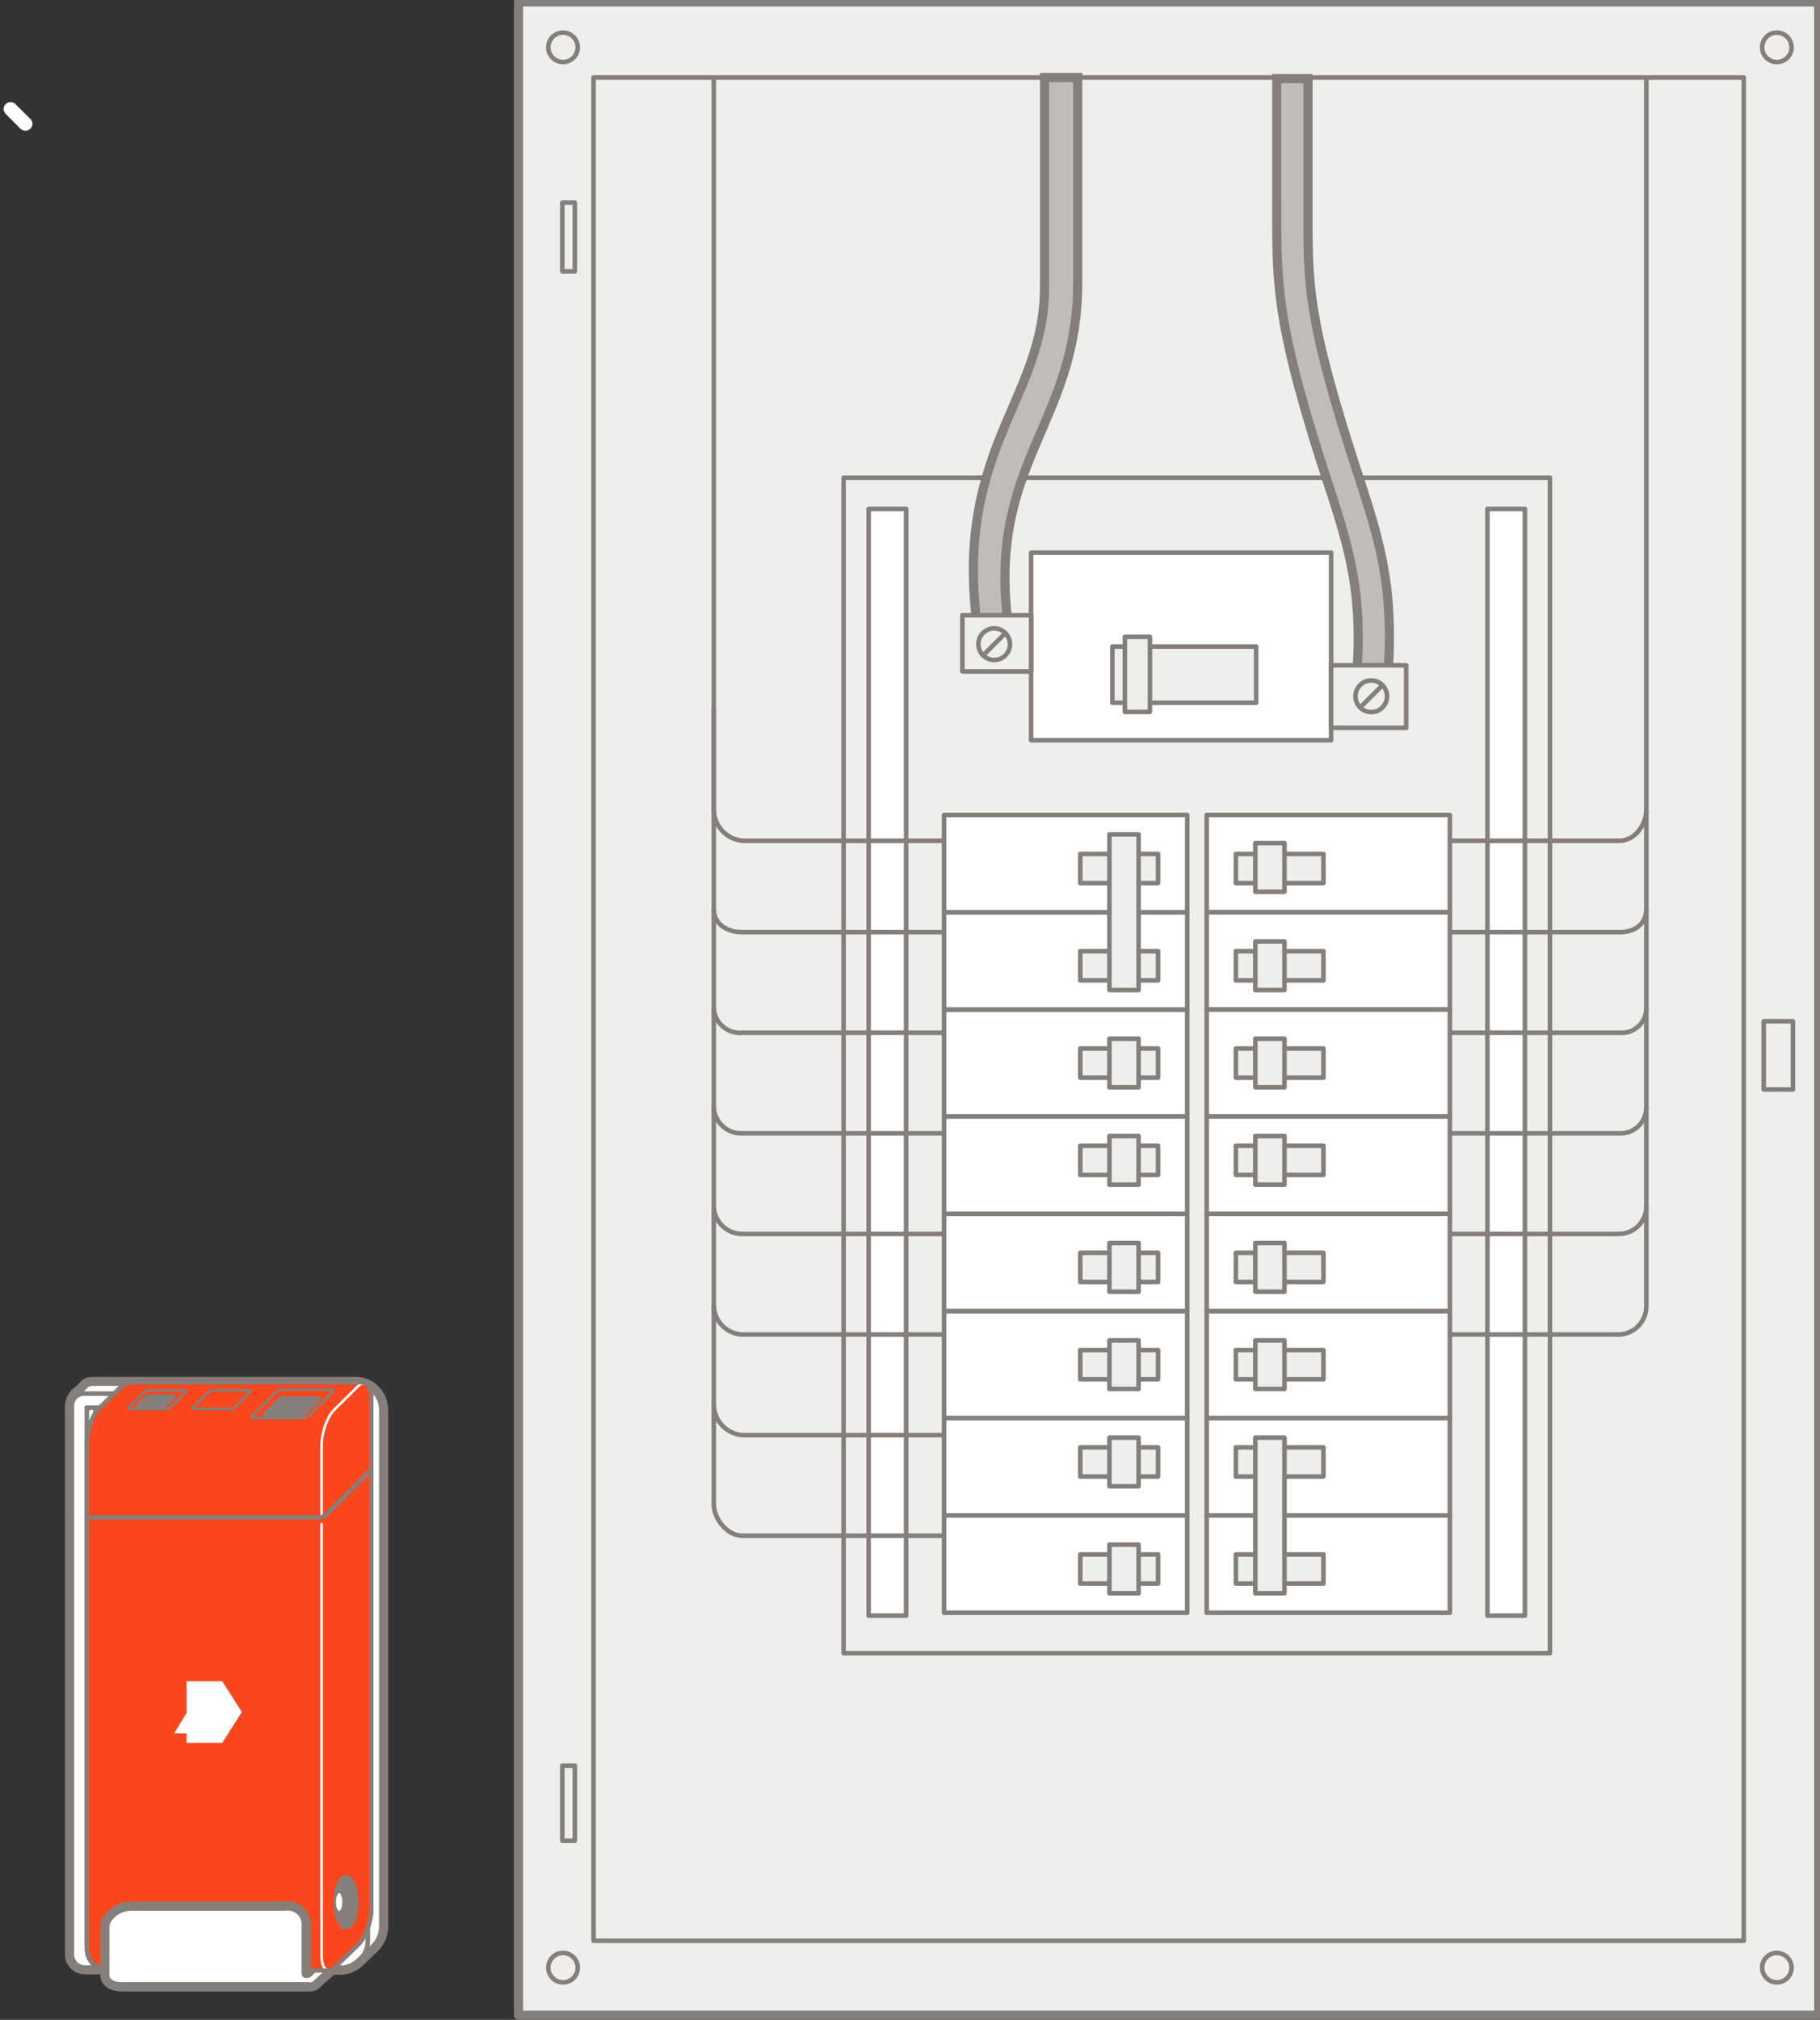 <?xml version="1.0" encoding="UTF-8"?>
<svg width="347px" height="385px" viewBox="0 0 347 385" version="1.1" xmlns="http://www.w3.org/2000/svg" xmlns:xlink="http://www.w3.org/1999/xlink">
    <rect x="0" y="0" width="347" height="385" fill="#333333" stroke="none"/>
    <!-- Generator: Sketch 64 (93537) - https://sketch.com -->
    <title>sense/externalBracket</title>
    <desc>Created with Sketch.</desc>
    <g id="sense/externalBracket" stroke="none" stroke-width="1" fill="none" fill-rule="evenodd">
        <g id="Group-2" transform="translate(98.861, 0.359)">
            <rect id="Rectangle" stroke="#857F7B" stroke-width="1.743" fill="#EEEEED" fill-rule="nonzero" stroke-linecap="round" stroke-linejoin="round" x="-2.55795385e-13" y="-2.84217094e-14" width="247.895" height="383.756"></rect>
            <rect id="Rectangle" stroke="#857F7B" stroke-width="0.871" stroke-linecap="round" stroke-linejoin="round" x="14.309" y="14.414" width="219.294" height="355.155"></rect>
            <rect id="Rectangle" stroke="#857F7B" stroke-width="0.871" fill="#FFFFFF" fill-rule="nonzero" stroke-linecap="round" stroke-linejoin="round" x="184.732" y="96.645" width="7.146" height="210.946"></rect>
            <rect id="Rectangle" stroke="#857F7B" stroke-width="0.871" fill="#FFFFFF" fill-rule="nonzero" stroke-linecap="round" stroke-linejoin="round" x="66.754" y="96.645" width="7.146" height="210.946"></rect>
            <path d="M81.133,292.357 L42.632,292.357 C39.773,292.357 37.229,289.168 37.229,286.309 L37.229,14.414" id="Path" stroke="#857F7B" stroke-width="0.871" stroke-linejoin="round"></path>
            <path d="M177.551,254.013 L209.952,254.013 C212.844,253.845 215.085,251.419 215.024,248.523 L215.024,14.414" id="Path" stroke="#857F7B" stroke-width="0.871" stroke-linejoin="round"></path>
            <path d="M81.133,273.185 L42.632,273.185 C39.62,272.927 37.289,270.438 37.229,267.416" id="Path" stroke="#857F7B" stroke-width="0.871" stroke-linejoin="round"></path>
            <path d="M81.133,254.013 L42.632,254.013 C39.666,253.877 37.308,251.474 37.229,248.505" id="Path" stroke="#857F7B" stroke-width="0.871" stroke-linejoin="round"></path>
            <path d="M81.133,234.841 L42.632,234.841 C39.718,234.833 37.332,232.524 37.229,229.612" id="Path" stroke="#857F7B" stroke-width="0.871" stroke-linejoin="round"></path>
            <path d="M177.551,234.841 L209.952,234.841 C212.778,234.756 215.025,232.44 215.024,229.612" id="Path" stroke="#857F7B" stroke-width="0.871" stroke-linejoin="round"></path>
            <path d="M81.133,215.669 L42.632,215.669 C39.782,215.768 37.379,213.566 37.229,210.719" id="Path" stroke="#857F7B" stroke-width="0.871" stroke-linejoin="round"></path>
            <path d="M177.551,215.669 L209.952,215.669 C211.29,215.717 212.589,215.214 213.547,214.279 C214.506,213.344 215.039,212.058 215.024,210.719" id="Path" stroke="#857F7B" stroke-width="0.871" stroke-linejoin="round"></path>
            <path d="M81.133,196.497 L42.632,196.497 C41.289,196.612 39.957,196.178 38.939,195.295 C37.921,194.412 37.304,193.154 37.229,191.808" id="Path" stroke="#857F7B" stroke-width="0.871" stroke-linejoin="round"></path>
            <path d="M177.551,196.497 L209.952,196.497 C211.261,196.604 212.554,196.158 213.518,195.267 C214.482,194.376 215.028,193.121 215.024,191.808" id="Path" stroke="#857F7B" stroke-width="0.871" stroke-linejoin="round"></path>
            <path d="M81.133,177.325 L42.632,177.325 C39.773,177.325 37.229,175.773 37.229,172.915" id="Path" stroke="#857F7B" stroke-width="0.871" stroke-linejoin="round"></path>
            <path d="M177.551,177.325 L209.952,177.325 C212.81,177.325 215.024,175.773 215.024,172.915" id="Path" stroke="#857F7B" stroke-width="0.871" stroke-linejoin="round"></path>
            <path d="M177.551,159.895 L209.952,159.895 C212.81,159.895 215.024,156.863 215.024,154.004" id="Path" stroke="#857F7B" stroke-width="0.871" stroke-linejoin="round"></path>
            <path d="M81.133,159.895 L42.632,159.895 C39.601,159.579 37.283,157.051 37.229,154.004 L37.229,134.623" id="Path" stroke="#857F7B" stroke-width="0.871" stroke-linejoin="round"></path>
            <rect id="Rectangle" stroke="#857F7B" stroke-width="0.871" stroke-linecap="round" stroke-linejoin="round" x="61.978" y="90.702" width="134.675" height="224.052"></rect>
            <rect id="Rectangle" stroke="#857F7B" stroke-width="0.871" fill="#FFFFFF" fill-rule="nonzero" stroke-linecap="round" stroke-linejoin="round" x="97.725" y="104.993" width="57.203" height="35.747"></rect>
            <polyline id="Path" stroke="#857F7B" stroke-width="0.871" fill="#EEEEED" fill-rule="nonzero" stroke-linecap="round" stroke-linejoin="round" points="120.383 133.595 140.636 133.595 140.636 122.876 120.383 122.876"></polyline>
            <polyline id="Path" stroke="#857F7B" stroke-width="0.871" fill="#EEEEED" fill-rule="nonzero" stroke-linecap="round" stroke-linejoin="round" points="115.608 122.876 113.22 122.876 113.22 133.595 115.608 133.595"></polyline>
            <rect id="Rectangle" stroke="#857F7B" stroke-width="0.871" fill="#EEEEED" fill-rule="nonzero" stroke-linecap="round" stroke-linejoin="round" x="115.608" y="121.028" width="4.776" height="14.309"></rect>
            <rect id="Rectangle" stroke="#857F7B" stroke-width="0.871" stroke-linecap="round" stroke-linejoin="round" x="8.349" y="38.257" width="2.388" height="13.107"></rect>
            <rect id="Rectangle" stroke="#857F7B" stroke-width="0.871" stroke-linecap="round" stroke-linejoin="round" x="8.349" y="336.192" width="2.388" height="14.309"></rect>
            <line x1="88.593" y1="124.549" x2="92.81" y2="120.331" id="Path" fill="#F6F6F6" fill-rule="nonzero"></line>
            <line x1="160.488" y1="134.484" x2="164.688" y2="130.266" id="Path" fill="#F6F6F6" fill-rule="nonzero"></line>
            <path d="M239.913,5.856 C238.363,5.856 237.107,7.113 237.107,8.662 C237.107,10.212 238.363,11.468 239.913,11.468 C241.463,11.468 242.719,10.212 242.719,8.662 C242.709,7.117 241.459,5.866 239.913,5.856 L239.913,5.856 Z" id="Path" stroke="#857F7B" stroke-width="0.871" stroke-linecap="round" stroke-linejoin="round"></path>
            <path d="M239.913,371.887 C238.365,371.887 237.11,373.14 237.107,374.687 C237.104,376.235 238.354,377.492 239.901,377.499 C241.449,377.505 242.709,376.258 242.719,374.71 C242.719,373.158 241.465,371.896 239.913,371.887 L239.913,371.887 Z" id="Path" stroke="#857F7B" stroke-width="0.871" stroke-linecap="round" stroke-linejoin="round"></path>
            <path d="M8.488,5.856 C6.938,5.856 5.682,7.113 5.682,8.662 C5.682,10.212 6.938,11.468 8.488,11.468 C10.038,11.468 11.294,10.212 11.294,8.662 C11.294,7.113 10.038,5.856 8.488,5.856 L8.488,5.856 Z" id="Path" stroke="#857F7B" stroke-width="0.871" stroke-linecap="round" stroke-linejoin="round"></path>
            <path d="M8.488,371.887 C6.938,371.887 5.682,373.143 5.682,374.693 C5.682,376.243 6.938,377.499 8.488,377.499 C10.038,377.499 11.294,376.243 11.294,374.693 C11.294,373.949 10.998,373.235 10.472,372.709 C9.946,372.182 9.232,371.887 8.488,371.887 L8.488,371.887 Z" id="Path" stroke="#857F7B" stroke-width="0.871" stroke-linecap="round" stroke-linejoin="round"></path>
            <rect id="Rectangle" stroke="#857F7B" stroke-width="0.871" stroke-linecap="round" stroke-linejoin="round" x="237.403" y="194.301" width="5.577" height="13.002"></rect>
            <rect id="Rectangle" stroke="#857F7B" stroke-width="0.871" fill="#FFFFFF" fill-rule="nonzero" stroke-linecap="round" stroke-linejoin="round" x="131.207" y="154.98" width="46.362" height="18.545"></rect>
            <polyline id="Path" stroke="#857F7B" stroke-width="0.871" fill="#EEEEED" fill-rule="nonzero" stroke-linecap="round" stroke-linejoin="round" points="140.479 162.405 136.767 162.405 136.767 167.965 140.479 167.965"></polyline>
            <polyline id="Path" stroke="#857F7B" stroke-width="0.871" fill="#EEEEED" fill-rule="nonzero" stroke-linecap="round" stroke-linejoin="round" points="146.039 167.965 153.464 167.965 153.464 162.405 146.039 162.405"></polyline>
            <rect id="Rectangle" stroke="#857F7B" stroke-width="0.871" fill="#EEEEED" fill-rule="nonzero" stroke-linecap="round" stroke-linejoin="round" x="140.479" y="160.349" width="5.56" height="9.272"></rect>
            <rect id="Rectangle" stroke="#857F7B" stroke-width="0.871" fill="#FFFFFF" fill-rule="nonzero" stroke-linecap="round" stroke-linejoin="round" x="131.207" y="173.525" width="46.362" height="18.545"></rect>
            <polyline id="Path" stroke="#857F7B" stroke-width="0.871" fill="#EEEEED" fill-rule="nonzero" stroke-linecap="round" stroke-linejoin="round" points="140.479 180.95 136.767 180.95 136.767 186.51 140.479 186.51"></polyline>
            <polyline id="Path" stroke="#857F7B" stroke-width="0.871" fill="#EEEEED" fill-rule="nonzero" stroke-linecap="round" stroke-linejoin="round" points="146.039 186.51 153.464 186.51 153.464 180.95 146.039 180.95"></polyline>
            <rect id="Rectangle" stroke="#857F7B" stroke-width="0.871" fill="#EEEEED" fill-rule="nonzero" stroke-linecap="round" stroke-linejoin="round" x="140.479" y="179.085" width="5.56" height="9.272"></rect>
            <rect id="Rectangle" stroke="#857F7B" stroke-width="0.871" fill="#FFFFFF" fill-rule="nonzero" stroke-linecap="round" stroke-linejoin="round" x="131.207" y="192.07" width="46.362" height="20.392"></rect>
            <polyline id="Path" stroke="#857F7B" stroke-width="0.871" fill="#EEEEED" fill-rule="nonzero" stroke-linecap="round" stroke-linejoin="round" points="140.479 199.495 136.767 199.495 136.767 205.054 140.479 205.054"></polyline>
            <polyline id="Path" stroke="#857F7B" stroke-width="0.871" fill="#EEEEED" fill-rule="nonzero" stroke-linecap="round" stroke-linejoin="round" points="146.039 205.054 153.464 205.054 153.464 199.495 146.039 199.495"></polyline>
            <rect id="Rectangle" stroke="#857F7B" stroke-width="0.871" fill="#EEEEED" fill-rule="nonzero" stroke-linecap="round" stroke-linejoin="round" x="140.479" y="197.63" width="5.56" height="9.272"></rect>
            <rect id="Rectangle" stroke="#857F7B" stroke-width="0.871" fill="#FFFFFF" fill-rule="nonzero" stroke-linecap="round" stroke-linejoin="round" x="131.207" y="212.479" width="46.362" height="18.545"></rect>
            <polyline id="Path" stroke="#857F7B" stroke-width="0.871" fill="#EEEEED" fill-rule="nonzero" stroke-linecap="round" stroke-linejoin="round" points="140.479 218.039 136.767 218.039 136.767 223.599 140.479 223.599"></polyline>
            <polyline id="Path" stroke="#857F7B" stroke-width="0.871" fill="#EEEEED" fill-rule="nonzero" stroke-linecap="round" stroke-linejoin="round" points="146.039 223.599 153.464 223.599 153.464 218.039 146.039 218.039"></polyline>
            <rect id="Rectangle" stroke="#857F7B" stroke-width="0.871" fill="#EEEEED" fill-rule="nonzero" stroke-linecap="round" stroke-linejoin="round" x="140.479" y="216.174" width="5.56" height="9.272"></rect>
            <rect id="Rectangle" stroke="#857F7B" stroke-width="0.871" fill="#FFFFFF" fill-rule="nonzero" stroke-linecap="round" stroke-linejoin="round" x="131.207" y="231.024" width="46.362" height="18.545"></rect>
            <polyline id="Path" stroke="#857F7B" stroke-width="0.871" fill="#EEEEED" fill-rule="nonzero" stroke-linecap="round" stroke-linejoin="round" points="140.479 238.431 136.767 238.431 136.767 243.991 140.479 243.991"></polyline>
            <polyline id="Path" stroke="#857F7B" stroke-width="0.871" fill="#EEEEED" fill-rule="nonzero" stroke-linecap="round" stroke-linejoin="round" points="146.039 243.991 153.464 243.991 153.464 238.431 146.039 238.431"></polyline>
            <rect id="Rectangle" stroke="#857F7B" stroke-width="0.871" fill="#EEEEED" fill-rule="nonzero" stroke-linecap="round" stroke-linejoin="round" x="140.479" y="236.584" width="5.56" height="9.272"></rect>
            <rect id="Rectangle" stroke="#857F7B" stroke-width="0.871" fill="#FFFFFF" fill-rule="nonzero" stroke-linecap="round" stroke-linejoin="round" x="131.207" y="249.569" width="46.362" height="20.392"></rect>
            <polyline id="Path" stroke="#857F7B" stroke-width="0.871" fill="#EEEEED" fill-rule="nonzero" stroke-linecap="round" stroke-linejoin="round" points="140.479 256.976 136.767 256.976 136.767 262.536 140.479 262.536"></polyline>
            <polyline id="Path" stroke="#857F7B" stroke-width="0.871" fill="#EEEEED" fill-rule="nonzero" stroke-linecap="round" stroke-linejoin="round" points="146.039 262.536 153.464 262.536 153.464 256.976 146.039 256.976"></polyline>
            <rect id="Rectangle" stroke="#857F7B" stroke-width="0.871" fill="#EEEEED" fill-rule="nonzero" stroke-linecap="round" stroke-linejoin="round" x="140.479" y="255.129" width="5.56" height="9.272"></rect>
            <polyline id="Path" stroke="#857F7B" stroke-width="0.871" fill="#FFFFFF" fill-rule="nonzero" stroke-linecap="round" stroke-linejoin="round" points="140.479 288.505 131.207 288.505 131.207 269.961 177.569 269.961 177.569 288.505 146.039 288.505"></polyline>
            <polyline id="Path" stroke="#857F7B" stroke-width="0.871" fill="#EEEEED" fill-rule="nonzero" stroke-linecap="round" stroke-linejoin="round" points="140.479 275.521 136.767 275.521 136.767 281.081 140.479 281.081"></polyline>
            <polyline id="Path" stroke="#857F7B" stroke-width="0.871" fill="#EEEEED" fill-rule="nonzero" stroke-linecap="round" stroke-linejoin="round" points="146.039 281.081 153.464 281.081 153.464 275.521 146.039 275.521"></polyline>
            <polyline id="Path" stroke="#857F7B" stroke-width="0.871" fill="#FFFFFF" fill-rule="nonzero" stroke-linecap="round" stroke-linejoin="round" points="146.039 288.505 177.569 288.505 177.569 307.05 131.207 307.05 131.207 288.505 140.479 288.505"></polyline>
            <polyline id="Path" stroke="#857F7B" stroke-width="0.871" fill="#EEEEED" fill-rule="nonzero" stroke-linecap="round" stroke-linejoin="round" points="140.479 295.93 136.767 295.93 136.767 301.49 140.479 301.49"></polyline>
            <polyline id="Path" stroke="#857F7B" stroke-width="0.871" fill="#EEEEED" fill-rule="nonzero" stroke-linecap="round" stroke-linejoin="round" points="146.039 301.49 153.464 301.49 153.464 295.93 146.039 295.93"></polyline>
            <rect id="Rectangle" stroke="#857F7B" stroke-width="0.871" fill="#EEEEED" fill-rule="nonzero" stroke-linecap="round" stroke-linejoin="round" x="140.479" y="273.673" width="5.56" height="29.664"></rect>
            <rect id="Rectangle" stroke="#857F7B" stroke-width="0.871" fill="#FFFFFF" fill-rule="nonzero" stroke-linecap="round" stroke-linejoin="round" x="81.133" y="192.07" width="46.362" height="20.392"></rect>
            <polyline id="Path" stroke="#857F7B" stroke-width="0.871" fill="#EEEEED" fill-rule="nonzero" stroke-linecap="round" stroke-linejoin="round" points="112.662 205.054 107.102 205.054 107.102 199.495 112.662 199.495"></polyline>
            <polyline id="Path" stroke="#857F7B" stroke-width="0.871" fill="#EEEEED" fill-rule="nonzero" stroke-linecap="round" stroke-linejoin="round" points="118.222 199.495 121.935 199.495 121.935 205.054 118.222 205.054"></polyline>
            <rect id="Rectangle" stroke="#857F7B" stroke-width="0.871" fill="#EEEEED" fill-rule="nonzero" stroke-linecap="round" stroke-linejoin="round" x="112.662" y="197.63" width="5.56" height="9.272"></rect>
            <rect id="Rectangle" stroke="#857F7B" stroke-width="0.871" fill="#FFFFFF" fill-rule="nonzero" stroke-linecap="round" stroke-linejoin="round" x="81.133" y="212.479" width="46.362" height="18.545"></rect>
            <polyline id="Path" stroke="#857F7B" stroke-width="0.871" fill="#EEEEED" fill-rule="nonzero" stroke-linecap="round" stroke-linejoin="round" points="112.662 223.599 107.102 223.599 107.102 218.039 112.662 218.039"></polyline>
            <polyline id="Path" stroke="#857F7B" stroke-width="0.871" fill="#EEEEED" fill-rule="nonzero" stroke-linecap="round" stroke-linejoin="round" points="118.222 218.039 121.935 218.039 121.935 223.599 118.222 223.599"></polyline>
            <rect id="Rectangle" stroke="#857F7B" stroke-width="0.871" fill="#EEEEED" fill-rule="nonzero" stroke-linecap="round" stroke-linejoin="round" x="112.662" y="216.174" width="5.56" height="9.272"></rect>
            <rect id="Rectangle" stroke="#857F7B" stroke-width="0.871" fill="#FFFFFF" fill-rule="nonzero" stroke-linecap="round" stroke-linejoin="round" x="81.133" y="231.024" width="46.362" height="18.545"></rect>
            <polyline id="Path" stroke="#857F7B" stroke-width="0.871" fill="#EEEEED" fill-rule="nonzero" stroke-linecap="round" stroke-linejoin="round" points="112.662 243.991 107.102 243.991 107.102 238.431 112.662 238.431"></polyline>
            <polyline id="Path" stroke="#857F7B" stroke-width="0.871" fill="#EEEEED" fill-rule="nonzero" stroke-linecap="round" stroke-linejoin="round" points="118.222 238.431 121.935 238.431 121.935 243.991 118.222 243.991"></polyline>
            <rect id="Rectangle" stroke="#857F7B" stroke-width="0.871" fill="#EEEEED" fill-rule="nonzero" stroke-linecap="round" stroke-linejoin="round" x="112.662" y="236.584" width="5.56" height="9.272"></rect>
            <rect id="Rectangle" stroke="#857F7B" stroke-width="0.871" fill="#FFFFFF" fill-rule="nonzero" stroke-linecap="round" stroke-linejoin="round" x="81.133" y="249.569" width="46.362" height="20.392"></rect>
            <polyline id="Path" stroke="#857F7B" stroke-width="0.871" fill="#EEEEED" fill-rule="nonzero" stroke-linecap="round" stroke-linejoin="round" points="112.662 262.536 107.102 262.536 107.102 256.976 112.662 256.976"></polyline>
            <polyline id="Path" stroke="#857F7B" stroke-width="0.871" fill="#EEEEED" fill-rule="nonzero" stroke-linecap="round" stroke-linejoin="round" points="118.222 256.976 121.935 256.976 121.935 262.536 118.222 262.536"></polyline>
            <rect id="Rectangle" stroke="#857F7B" stroke-width="0.871" fill="#EEEEED" fill-rule="nonzero" stroke-linecap="round" stroke-linejoin="round" x="112.662" y="255.129" width="5.56" height="9.272"></rect>
            <rect id="Rectangle" stroke="#857F7B" stroke-width="0.871" fill="#FFFFFF" fill-rule="nonzero" stroke-linecap="round" stroke-linejoin="round" x="81.133" y="269.961" width="46.362" height="18.545"></rect>
            <polyline id="Path" stroke="#857F7B" stroke-width="0.871" fill="#EEEEED" fill-rule="nonzero" stroke-linecap="round" stroke-linejoin="round" points="112.662 281.081 107.102 281.081 107.102 275.521 112.662 275.521"></polyline>
            <polyline id="Path" stroke="#857F7B" stroke-width="0.871" fill="#EEEEED" fill-rule="nonzero" stroke-linecap="round" stroke-linejoin="round" points="118.222 275.521 121.935 275.521 121.935 281.081 118.222 281.081"></polyline>
            <rect id="Rectangle" stroke="#857F7B" stroke-width="0.871" fill="#EEEEED" fill-rule="nonzero" stroke-linecap="round" stroke-linejoin="round" x="112.662" y="273.673" width="5.56" height="9.272"></rect>
            <rect id="Rectangle" stroke="#857F7B" stroke-width="0.871" fill="#FFFFFF" fill-rule="nonzero" stroke-linecap="round" stroke-linejoin="round" x="81.133" y="288.505" width="46.362" height="18.545"></rect>
            <polyline id="Path" stroke="#857F7B" stroke-width="0.871" fill="#EEEEED" fill-rule="nonzero" stroke-linecap="round" stroke-linejoin="round" points="112.662 301.49 107.102 301.49 107.102 295.93 112.662 295.93"></polyline>
            <polyline id="Path" stroke="#857F7B" stroke-width="0.871" fill="#EEEEED" fill-rule="nonzero" stroke-linecap="round" stroke-linejoin="round" points="118.222 295.93 121.935 295.93 121.935 301.49 118.222 301.49"></polyline>
            <rect id="Rectangle" stroke="#857F7B" stroke-width="0.871" fill="#EEEEED" fill-rule="nonzero" stroke-linecap="round" stroke-linejoin="round" x="112.662" y="294.065" width="5.56" height="9.272"></rect>
            <polyline id="Path" stroke="#857F7B" stroke-width="0.871" fill="#FFFFFF" fill-rule="nonzero" stroke-linecap="round" stroke-linejoin="round" points="112.662 173.525 81.133 173.525 81.133 192.07 127.495 192.07 127.495 173.525 118.222 173.525"></polyline>
            <polyline id="Path" stroke="#857F7B" stroke-width="0.871" fill="#EEEEED" fill-rule="nonzero" stroke-linecap="round" stroke-linejoin="round" points="112.662 186.51 107.102 186.51 107.102 180.95 112.662 180.95"></polyline>
            <polyline id="Path" stroke="#857F7B" stroke-width="0.871" fill="#EEEEED" fill-rule="nonzero" stroke-linecap="round" stroke-linejoin="round" points="118.222 180.95 121.935 180.95 121.935 186.51 118.222 186.51"></polyline>
            <polyline id="Path" stroke="#857F7B" stroke-width="0.871" fill="#FFFFFF" fill-rule="nonzero" stroke-linecap="round" stroke-linejoin="round" points="118.222 173.525 127.495 173.525 127.495 154.98 81.133 154.98 81.133 173.525 112.662 173.525"></polyline>
            <polyline id="Path" stroke="#857F7B" stroke-width="0.871" fill="#EEEEED" fill-rule="nonzero" stroke-linecap="round" stroke-linejoin="round" points="112.662 167.965 107.102 167.965 107.102 162.405 112.662 162.405"></polyline>
            <polyline id="Path" stroke="#857F7B" stroke-width="0.871" fill="#EEEEED" fill-rule="nonzero" stroke-linecap="round" stroke-linejoin="round" points="118.222 162.405 121.935 162.405 121.935 167.965 118.222 167.965"></polyline>
            <rect id="Rectangle" stroke="#857F7B" stroke-width="0.871" fill="#EEEEED" fill-rule="nonzero" stroke-linecap="round" stroke-linejoin="round" x="112.662" y="158.693" width="5.56" height="29.664"></rect>
            <path d="M93.264,117.978 L87.338,118.065 C83.329,84.95 100.288,75.73 100.288,54.362 L100.288,14.414 L106.614,14.414 L106.614,53.525 C106.614,80.314 89.586,87.651 93.264,117.978 Z" id="Path" stroke="#857F7B" stroke-width="1.743" fill="#BFBCBA" fill-rule="nonzero"></path>
            <path d="M160.488,91.416 C164.427,103.425 166.815,112.052 165.821,127.547 L159.878,127.547 C160.802,113.22 158.675,105.011 154.824,93.298 C144.261,61.194 144.558,54.118 144.558,38.379 L144.558,14.623 L150.519,14.623 L150.519,37.943 C150.553,53.508 149.891,59.224 160.488,91.416 Z" id="Path" stroke="#857F7B" stroke-width="1.743" fill="#BFBCBA" fill-rule="nonzero"></path>
            <rect id="Rectangle" stroke="#857F7B" stroke-width="0.871" fill="#EEEEED" fill-rule="nonzero" stroke-linecap="round" stroke-linejoin="round" x="84.619" y="116.915" width="13.107" height="10.719"></rect>
            <path d="M93.699,122.44 C93.706,121.219 92.976,120.114 91.85,119.642 C90.724,119.17 89.424,119.423 88.558,120.284 C87.692,121.145 87.431,122.444 87.897,123.572 C88.362,124.701 89.463,125.438 90.684,125.438 C91.482,125.443 92.249,125.129 92.815,124.566 C93.381,124.003 93.699,123.238 93.699,122.44 Z" id="Path" stroke="#857F7B" stroke-width="0.871" stroke-linecap="round" stroke-linejoin="round"></path>
            <line x1="88.593" y1="124.549" x2="92.81" y2="120.331" id="Path" stroke="#857F7B" stroke-width="0.871" stroke-linecap="round" stroke-linejoin="round"></line>
            <rect id="Rectangle" stroke="#857F7B" stroke-width="0.871" fill="#EEEEED" fill-rule="nonzero" stroke-linecap="round" stroke-linejoin="round" x="154.928" y="126.449" width="14.309" height="11.922"></rect>
            <path d="M165.595,132.375 C165.602,131.154 164.872,130.049 163.746,129.577 C162.619,129.104 161.32,129.358 160.454,130.219 C159.588,131.08 159.327,132.378 159.792,133.507 C160.258,134.636 161.358,135.373 162.58,135.373 C164.238,135.373 165.585,134.033 165.595,132.375 Z" id="Path" stroke="#857F7B" stroke-width="0.871" stroke-linecap="round" stroke-linejoin="round"></path>
            <line x1="160.488" y1="134.484" x2="164.688" y2="130.266" id="Path" stroke="#857F7B" stroke-width="0.871" stroke-linecap="round" stroke-linejoin="round"></line>
        </g>
        <path d="M58.547,376.185 L58.547,367.157 C58.654,366.092 58.265,365.036 57.493,364.295 C56.721,363.553 55.651,363.207 54.59,363.357 L25.275,363.357 C22.364,363.357 20.185,365.553 20.185,367.261 L20.185,376.429 C20.185,378.294 22.155,378.712 23.27,378.712 L59.052,378.712 C59.543,378.744 60.024,378.567 60.377,378.224 C61.562,377.039 63.392,375.558 63.392,375.558 L64.752,375.558 C66.229,375.55 67.643,374.961 68.691,373.919 L71.392,371.305 C72.472,370.275 73.099,368.858 73.135,367.366 L73.135,268.525 C73.086,267.065 72.449,265.687 71.37,264.702 C70.29,263.718 68.859,263.211 67.401,263.296 L18.599,263.296 C17.118,263.296 16.56,263.296 15.863,264.098 C15.166,264.9 14.364,265.458 14.364,265.458 C13.538,266.274 13.134,267.424 13.266,268.577 L13.266,372.786 C13.402,374.31 14.681,375.477 16.211,375.471 L20.203,375.471" id="Path" stroke="#857F7B" stroke-width="1.743" fill="#FFFFFF" fill-rule="nonzero" stroke-linecap="round" stroke-linejoin="round"></path>
        <path d="M27.174,363.305 L27.174,361.283 C27.174,358.617 28.481,358.076 30.66,358.076 L58.547,358.076 C60.969,358.076 62.033,359.488 62.033,361.911 L62.033,368.534 L58.547,368.534" id="Path" stroke="#857F7B" stroke-width="0.871" stroke-linecap="round" stroke-linejoin="round"></path>
        <line x1="62.015" y1="366.773" x2="58.913" y2="366.773" id="Path" stroke="#857F7B" stroke-width="0.871" stroke-linecap="round" stroke-linejoin="round"></line>
        <path d="M28.917,363.305 L28.917,359.54 C28.913,359.101 28.96,358.662 29.057,358.233" id="Path" stroke="#857F7B" stroke-width="0.871" stroke-linecap="round" stroke-linejoin="round"></path>
        <path d="M49.675,292.699 C49.667,291.505 49.171,290.365 48.302,289.546 C47.433,288.726 46.267,288.298 45.074,288.359 L38.922,288.359 C36.515,288.359 34.564,290.31 34.564,292.717 C34.564,295.123 36.515,297.074 38.922,297.074 L45.074,297.074 C46.272,297.131 47.441,296.696 48.31,295.87 C49.179,295.044 49.672,293.898 49.675,292.699 L49.675,292.699 Z" id="Path" stroke="#857F7B" stroke-width="0.871" stroke-linecap="round" stroke-linejoin="round"></path>
        <path d="M38.922,295.331 C37.915,295.448 36.932,294.976 36.392,294.119 C35.852,293.262 35.852,292.171 36.392,291.314 C36.932,290.457 37.915,289.986 38.922,290.102 L45.074,290.102 C46.08,289.986 47.064,290.457 47.603,291.314 C48.143,292.171 48.143,293.262 47.603,294.119 C47.064,294.976 46.08,295.448 45.074,295.331 L38.922,295.331 Z" id="Path" stroke="#857F7B" stroke-width="0.871" stroke-linecap="round" stroke-linejoin="round"></path>
        <path d="M47.845,293.501 C47.475,293.629 47.086,293.694 46.695,293.693 L40.56,293.693 C39.828,293.751 39.105,293.502 38.563,293.007 C38.021,292.511 37.709,291.813 37.702,291.078 C37.695,290.806 37.737,290.535 37.824,290.277" id="Path" stroke="#857F7B" stroke-width="0.871" stroke-linecap="round" stroke-linejoin="round"></path>
        <path d="M41.954,340.386 C40.029,340.386 38.468,341.946 38.468,343.871 C38.468,345.797 40.029,347.357 41.954,347.357 C43.879,347.357 45.44,345.797 45.44,343.871 C45.44,341.946 43.879,340.386 41.954,340.386 Z" id="Path" stroke="#857F7B" stroke-width="0.871" stroke-linecap="round" stroke-linejoin="round"></path>
        <path d="M64.682,375.105 C66.126,375.168 67.531,374.63 68.565,373.62 C69.598,372.609 70.168,371.216 70.137,369.771 L70.137,270.338 C70.137,267.27 68.708,265.632 65.641,265.632 L16.351,265.632 C15.669,265.547 14.984,265.758 14.468,266.211 C13.952,266.664 13.654,267.316 13.649,268.002" id="Path" stroke="#857F7B" stroke-width="0.871" stroke-linecap="round" stroke-linejoin="round"></path>
        <polyline id="Path" stroke="#857F7B" stroke-width="0.871" stroke-linecap="round" stroke-linejoin="round" points="58.529 372.525 63.392 372.525 63.392 375.505"></polyline>
        <polyline id="Path" stroke="#857F7B" stroke-width="0.871" stroke-linecap="round" stroke-linejoin="round" points="20.185 368.778 18.198 368.778 18.198 268.316"></polyline>
        <polyline id="Path" stroke="#857F7B" stroke-width="0.871" stroke-linecap="round" stroke-linejoin="round" points="19.993 370.451 16.56 370.451 16.56 268.316"></polyline>
        <path d="M41.954,340.386 C40.029,340.386 38.468,341.946 38.468,343.871 C38.468,345.797 40.029,347.357 41.954,347.357 C43.879,347.357 45.44,345.797 45.44,343.871 C45.44,341.946 43.879,340.386 41.954,340.386 Z" id="Path" stroke="#857F7B" stroke-width="0.871" stroke-linecap="round" stroke-linejoin="round"></path>
        <path d="M41.954,342.111 C40.992,342.111 40.211,342.891 40.211,343.854 C40.211,344.817 40.992,345.597 41.954,345.597 C42.917,345.597 43.697,344.817 43.697,343.854 C43.697,342.891 42.917,342.111 41.954,342.111 Z" id="Path" stroke="#857F7B" stroke-width="0.871" stroke-linecap="round" stroke-linejoin="round"></path>
        <path d="M16.56,268.316 L64.054,268.316 C65.658,268.316 66.373,269.519 66.373,271.122 L66.373,368.9 C66.373,370.643 65.466,371.183 63.793,371.183 L58.547,371.183" id="Path" stroke="#857F7B" stroke-width="0.871" stroke-linecap="round" stroke-linejoin="round"></path>
        <line x1="16.56" y1="370.451" x2="18.198" y2="368.778" id="Path" stroke="#857F7B" stroke-width="0.871" stroke-linecap="round" stroke-linejoin="round"></line>
        <line x1="58.948" y1="376.464" x2="63.392" y2="372.525" id="Path" stroke="#857F7B" stroke-width="0.871" stroke-linecap="round" stroke-linejoin="round"></line>
        <path d="M5.771,22.669 L2.948,19.845 C2.431,19.334 1.599,19.334 1.083,19.845 C0.833,20.091 0.692,20.427 0.692,20.778 C0.692,21.128 0.833,21.464 1.083,21.71 L3.906,24.534 C4.426,25.054 5.269,25.054 5.789,24.534 C6.308,24.014 6.308,23.171 5.789,22.651 L5.771,22.669 Z" id="Path" fill="#FFFFFF" fill-rule="nonzero"></path>
        <g id="Group" transform="translate(43.5, 319.5) scale(-1, 1) rotate(-90) translate(-43.5, -319.5) translate(-13, 287)">
            <g id="Asset-4" transform="translate(0, 4.8)">
                <path d="M112.496,2.208 L112.496,45.736 C112.484,46.806 112.033,47.825 111.248,48.552 L107.512,52.344 C106.288,53.6 103.28,54.64 100.8,54.64 L4.464,54.64 C2.247,54.581 0.463,52.801 0.4,50.584 L0.4,8.36 C0.473,7.968 0.69,7.617 1.008,7.376 L5.432,2.8 C6.664,1.6 9.68,0.4 12.128,0.4 L109.656,0.4 C111.392,0.4 112.496,1.264 112.496,2" id="Path" stroke="#E84927" stroke-width="0.8" fill="#F9461C" fill-rule="nonzero"></path>
                <path d="M18.4,5.264 C18.4,4.08 16.176,3.12 13.448,3.12 C10.72,3.12 8.512,4.08 8.512,5.264 C8.512,6.448 10.72,7.4 13.448,7.4 C16.176,7.4 18.4,6.44 18.4,5.264" id="Path" fill="#857F7B" fill-rule="nonzero"></path>
                <path d="M18.4,5.264 C18.4,4.08 16.176,3.12 13.448,3.12 C10.72,3.12 8.512,4.08 8.512,5.264 C8.512,6.448 10.72,7.4 13.448,7.4 C16.176,7.4 18.4,6.44 18.4,5.264 Z" id="Path" stroke="#857F7B" stroke-width="0.5" stroke-linecap="round" stroke-linejoin="round"></path>
                <path d="M15.416,6.544 C15.416,6.072 14.536,5.688 13.448,5.688 C12.36,5.688 11.48,6.072 11.48,6.544 C11.48,7.016 12.36,7.4 13.448,7.4 C14.536,7.4 15.416,7.016 15.416,6.544" id="Path" fill="#FFFFFF" fill-rule="nonzero"></path>
                <path d="M15.416,6.544 C15.416,6.072 14.536,5.688 13.448,5.688 C12.36,5.688 11.48,6.072 11.48,6.544 C11.48,7.016 12.36,7.4 13.448,7.4 C14.536,7.4 15.416,7.016 15.416,6.544 Z" id="Path" stroke="#857F7B" stroke-width="0.5" stroke-linecap="round" stroke-linejoin="round"></path>
                <polygon id="Path" fill="#FFFFFF" fill-rule="nonzero" points="55.544 28.832 49.672 25.088 43.792 28.832 43.792 35.656 45.6 35.656 45.6 38.008 49.472 35.656 55.544 35.656"></polygon>
                <path d="M112.272,2.144 C112.272,2.44 112.016,2.696 111.664,3.056 L107.2,7.56 C105.968,8.784 102.952,9.888 100.496,9.888 L87.2,9.888" id="Path" stroke="#FFFFFF" stroke-width="0.5" stroke-linecap="round"></path>
                <path d="M85.504,9.888 L3.296,9.888 C1.936,9.888 0.968,9.584 0.632,9.088" id="Path" stroke="#FFFFFF" stroke-width="0.5" stroke-linecap="round"></path>
                <path d="M95.52,0.8 L87.52,8.8 C86.96,9.352 86.768,9.6 86.768,10.952 L86.768,54.152" id="Path" stroke="#857F7B" stroke-width="0.8" stroke-linecap="round" stroke-linejoin="round"></path>
                <path d="M112.496,2.208 L112.496,45.736 C112.484,46.806 112.033,47.825 111.248,48.552 L107.512,52.344 C106.288,53.6 103.28,54.64 100.8,54.64 L4.464,54.64 C2.247,54.581 0.463,52.801 0.4,50.584 L0.4,8.36 C0.473,7.968 0.69,7.617 1.008,7.376 L5.432,2.8 C6.664,1.6 9.68,0.4 12.128,0.4 L109.656,0.4 C111.392,0.4 112.496,1.264 112.496,2 L112.496,2.208 Z" id="Path" stroke="#857F7B" stroke-width="0.8"></path>
                <path d="M111.008,30.616 C111.001,30.905 110.903,31.185 110.728,31.416 L107.752,34.4 C107.592,34.56 107.464,34.4 107.464,34.12 L107.464,27.264 C107.472,26.973 107.573,26.693 107.752,26.464 L110.728,23.488 C110.88,23.336 111.008,23.488 111.008,23.768 L111.008,30.616 Z" id="Path" stroke="#857F7B" stroke-width="0.5" stroke-linecap="round" stroke-linejoin="round"></path>
                <path d="M111.008,42.848 C111.002,43.138 110.904,43.418 110.728,43.648 L107.752,46.624 C107.592,46.784 107.464,46.624 107.464,46.344 L107.464,39.592 C107.46,39.287 107.562,38.99 107.752,38.752 L110.728,35.776 C110.88,35.616 111.008,35.776 111.008,36.056 L111.008,42.848 Z" id="Path" stroke="#857F7B" stroke-width="0.5" stroke-linecap="round" stroke-linejoin="round"></path>
                <path d="M111.104,17.384 C111.108,17.791 110.975,18.188 110.728,18.512 L106.096,23.144 C105.888,23.352 105.72,23.184 105.72,22.768 L105.72,13.504 C105.715,13.094 105.847,12.694 106.096,12.368 L110.728,7.744 C110.936,7.536 111.104,7.744 111.104,8.12 L111.104,17.384 Z" id="Path" stroke="#857F7B" stroke-width="0.5" stroke-linecap="round" stroke-linejoin="round"></path>
                <path d="M109.4,10.272 C109.496,10.176 109.576,10.272 109.576,10.448 L109.576,17.384 C109.577,17.575 109.515,17.76 109.4,17.912 L106.456,20.856 C106.36,20.952 106.28,20.856 106.28,20.68 L106.28,20 C106.28,19.784 106.192,19.688 106.08,19.8 L105.856,20.032 C105.784,20.104 105.72,20.032 105.72,19.896 L105.72,15.656 C105.719,15.511 105.767,15.37 105.856,15.256 L106.08,15.024 C106.213,14.852 106.283,14.641 106.28,14.424 L106.28,13.736 C106.279,13.548 106.341,13.365 106.456,13.216 L109.4,10.272 Z" id="Path" stroke="#857F7B" stroke-width="0.5" fill="#857F7B" fill-rule="nonzero" stroke-linecap="round" stroke-linejoin="round"></path>
                <path d="M109.816,37.92 C109.928,37.808 110.016,37.92 110.016,38.12 L110.016,42.656 C110.018,42.873 109.947,43.084 109.816,43.256 L108.064,45.008 C107.952,45.12 107.864,45.008 107.864,44.808 L107.864,44.488 C107.864,44.336 107.792,44.272 107.72,44.344 L107.616,44.448 C107.536,44.528 107.464,44.448 107.464,44.296 L107.464,41.6 C107.467,41.436 107.52,41.277 107.616,41.144 L107.72,41.04 C107.812,40.921 107.862,40.775 107.864,40.624 L107.864,40.304 C107.861,40.085 107.931,39.871 108.064,39.696 L109.816,37.92 Z" id="Path" stroke="#857F7B" stroke-width="0.5" fill="#857F7B" fill-rule="nonzero" stroke-linecap="round" stroke-linejoin="round"></path>
            </g>
            <rect id="Rectangle" x="0" y="0" width="104" height="64.8"></rect>
        </g>
        <path d="M58.362,376.162 L58.362,367.134 C58.469,366.069 58.08,365.013 57.308,364.272 C56.536,363.53 55.465,363.184 54.405,363.334 L25.089,363.334 C22.179,363.334 20,365.53 20,367.238 L20,376.406 C20,378.271 21.969,378.689 23.085,378.689 L58.867,378.689" id="Path" stroke="#857F7B" stroke-width="1.743" fill="#FFFFFF" fill-rule="nonzero" stroke-linecap="round" stroke-linejoin="round"></path>
    </g>
</svg>